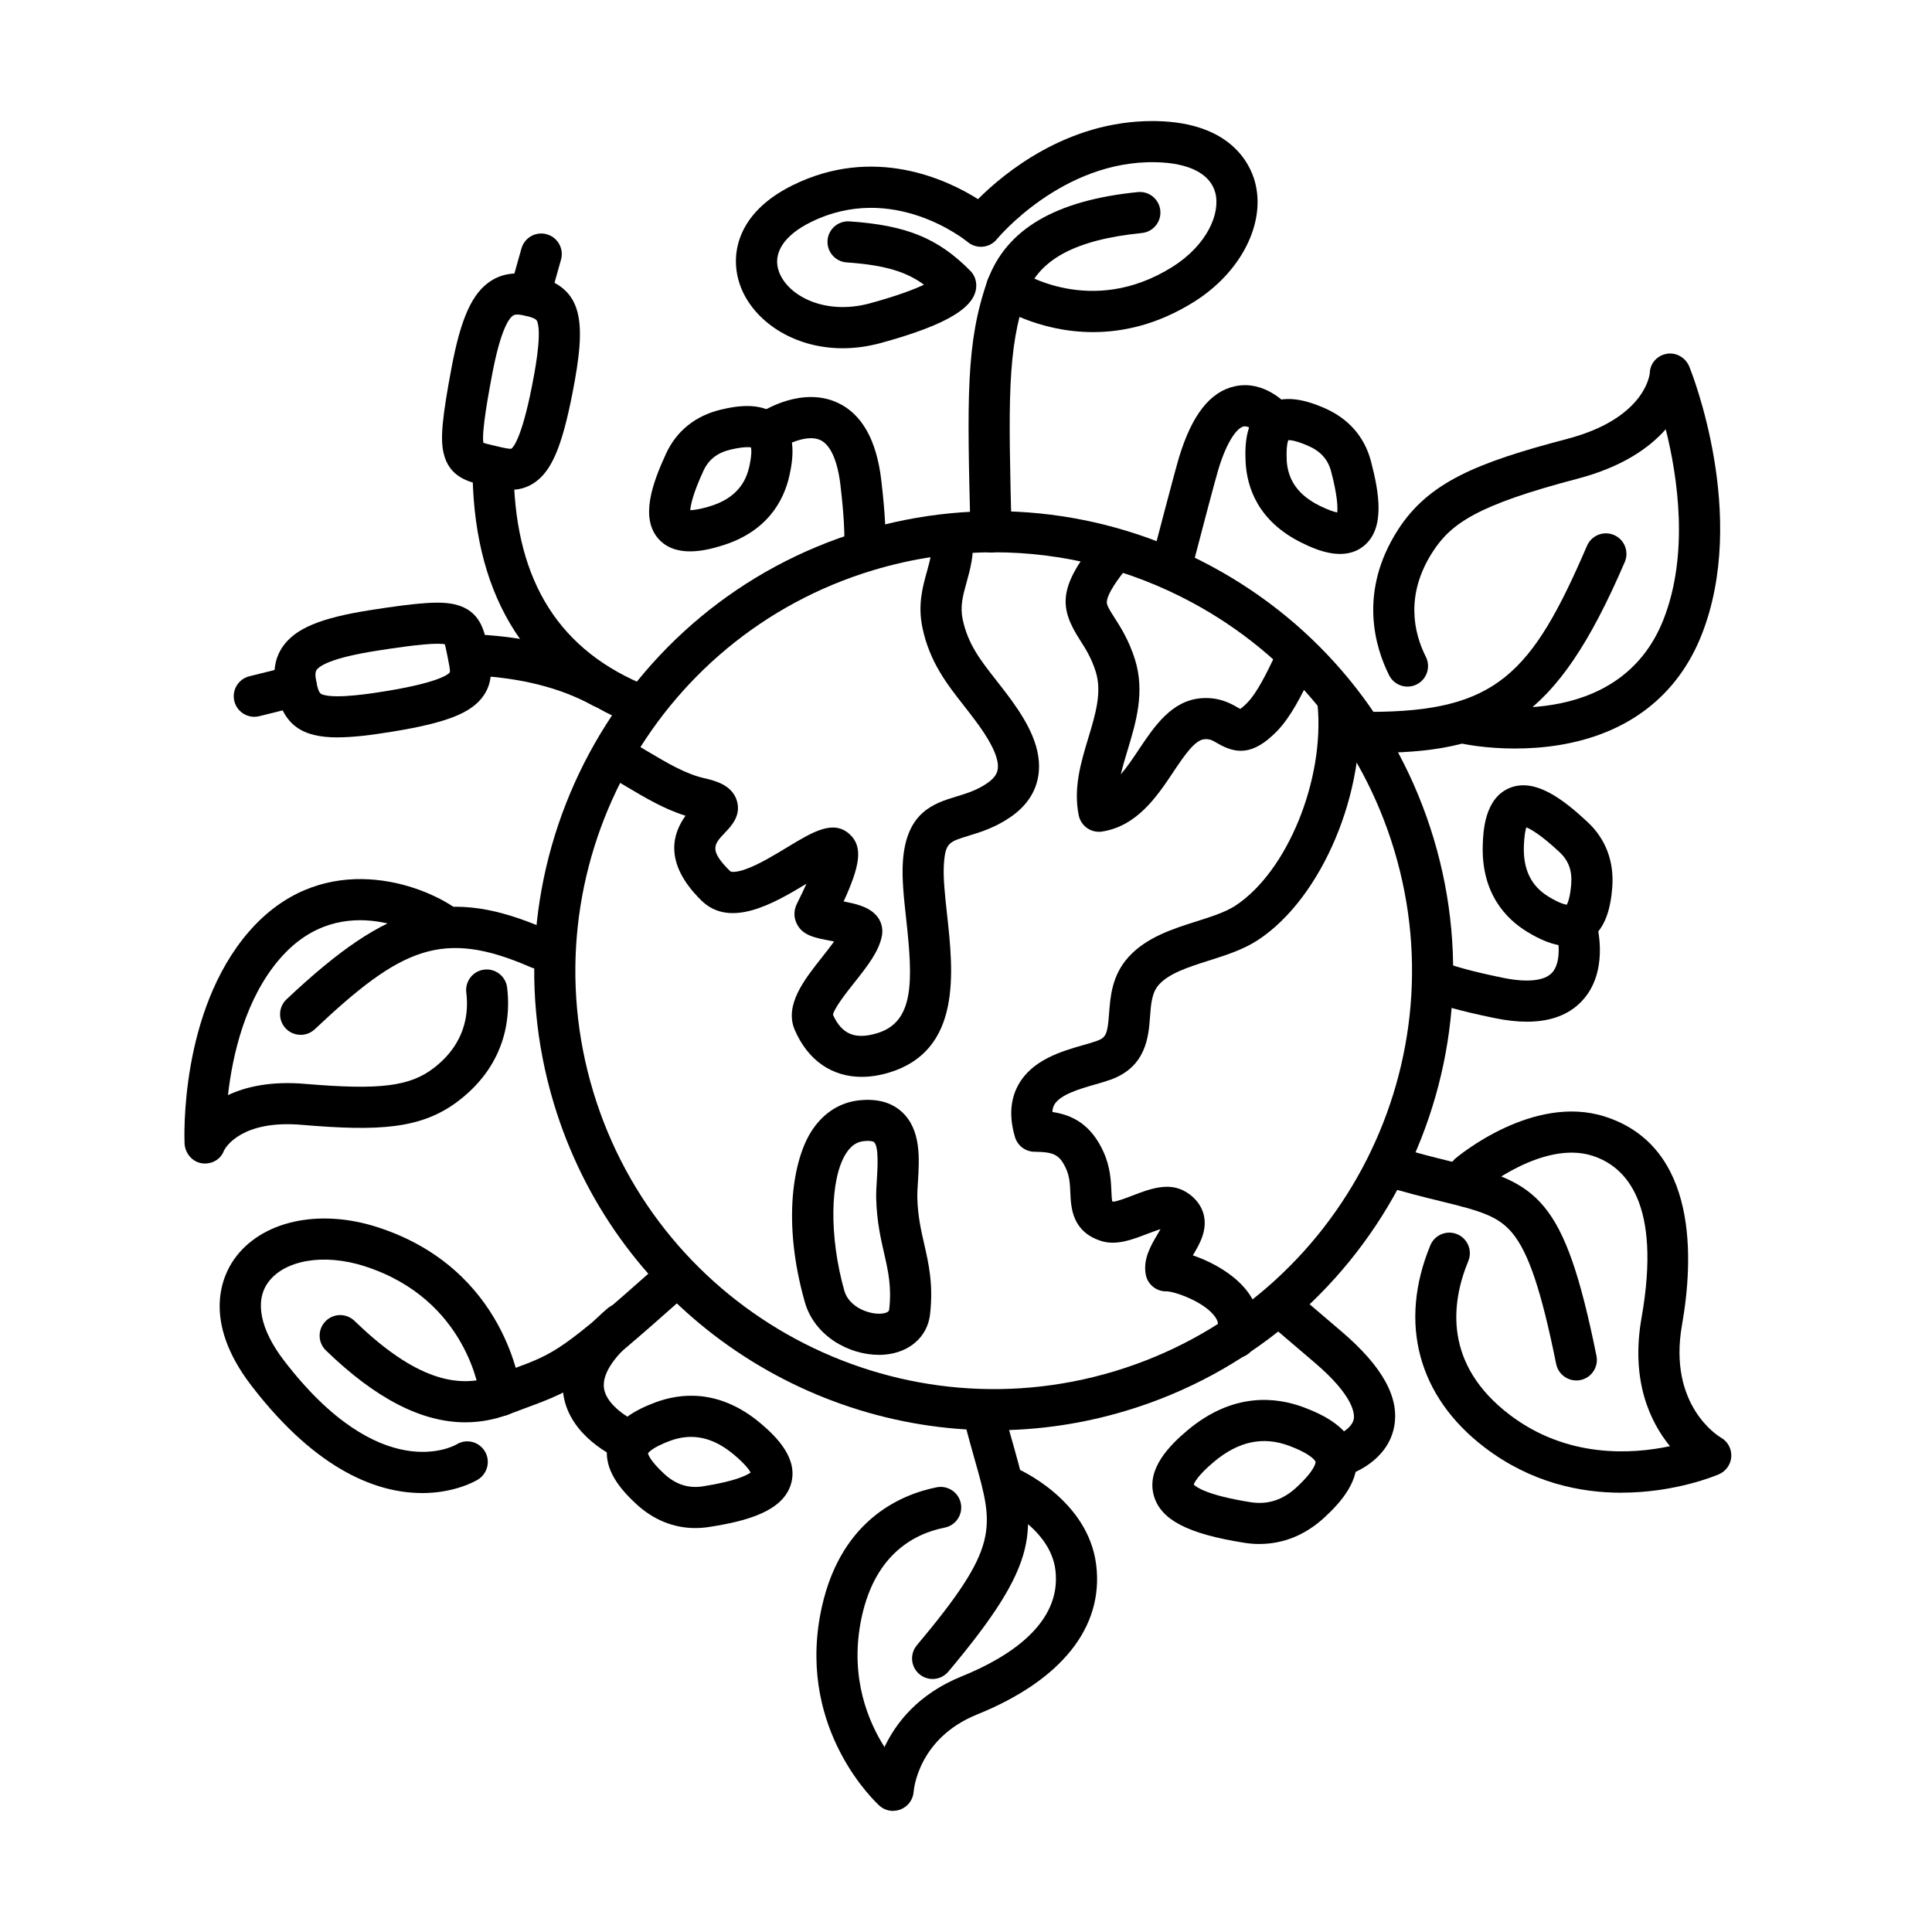 <?xml version="1.0" encoding="UTF-8"?>
<!-- Uploaded to: SVG Repo, www.svgrepo.com, Generator: SVG Repo Mixer Tools -->
<svg fill="#000000" width="800px" height="800px" version="1.1" viewBox="144 144 512 512" xmlns="http://www.w3.org/2000/svg">
 <g>
  <path d="m407.4 523.04c-52.324 0-100.79-34.027-116.64-86.645-19.359-64.285 17.172-132.33 81.457-151.7 31.141-9.379 64.066-6.074 92.719 9.309 28.648 15.383 49.602 41.012 58.98 72.148 19.359 64.285-17.172 132.33-81.457 151.7-11.66 3.516-23.457 5.188-35.062 5.188zm0.082-232.68c-10.742 0-21.551 1.578-32.121 4.766-58.523 17.637-91.797 79.598-74.164 138.12 17.637 58.527 79.598 91.789 138.12 74.164 58.527-17.637 91.801-79.594 74.164-138.12-8.547-28.352-27.617-51.68-53.695-65.684-16.355-8.781-34.246-13.242-52.301-13.242z"/>
  <path d="m372.36 429.38c-7.852 0-14.219-4.328-17.715-12.375-2.871-6.613 2.477-13.359 7.191-19.316 0.973-1.227 2.188-2.762 3.207-4.188-0.281-0.055-0.555-0.109-0.793-0.152-4.383-0.828-7.555-1.426-9.098-4.551-0.828-1.66-0.816-3.559 0.008-5.231 1.047-2.098 1.891-3.879 2.562-5.367-8.652 5.231-20.234 11.949-27.879 4.414-10.316-10.172-7.363-18.008-4.168-22.438-5.566-1.719-10.59-4.707-15.477-7.602-1.367-0.82-2.75-1.637-4.141-2.426-2.613-1.48-3.531-4.812-2.051-7.43 1.48-2.613 4.805-3.531 7.43-2.051 1.453 0.824 2.887 1.68 4.32 2.535 5.113 3.031 9.953 5.902 14.867 7.027 2.57 0.59 7.363 1.68 8.652 5.965 1.184 3.914-1.441 6.684-3.188 8.52-2.859 3.016-4.305 4.531 1.398 10.145 0.293 0.289 1.664 0.379 4.242-0.555 3.414-1.234 7.418-3.652 10.941-5.793 6.82-4.125 12.207-7.375 16.52-3.406 3.633 3.34 2.66 8.465-1.617 17.781 1.52 0.297 3.035 0.625 4.379 1.078 6.285 2.109 6.012 6.594 5.785 7.922-0.738 4.211-3.961 8.27-7.367 12.566-1.879 2.371-5.328 6.731-5.621 8.48 2.363 5.195 5.894 6.648 11.77 4.859 9.863-3.016 9.426-13.949 7.629-30.285-0.609-5.496-1.172-10.688-0.871-15.184 0.879-13.176 8.273-15.438 14.219-17.246 2.672-0.816 5.441-1.66 8.156-3.539 2.16-1.5 2.598-2.762 2.742-3.59 0.445-2.531-1.227-6.465-4.957-11.676-1.309-1.824-2.66-3.551-3.969-5.223-4.496-5.723-9.137-11.652-11.023-20.758-1.246-5.996 0.051-10.691 1.207-14.84 0.809-2.926 1.508-5.457 1.277-8.254-0.242-2.996 1.992-5.629 4.988-5.875 3.004-0.227 5.629 1.988 5.875 4.984 0.391 4.731-0.691 8.617-1.645 12.051-0.973 3.523-1.742 6.301-1.035 9.715 1.371 6.613 4.703 10.863 8.926 16.246 1.383 1.762 2.816 3.59 4.262 5.606 3.848 5.383 8.109 12.504 6.828 19.887-0.734 4.258-3.188 7.856-7.273 10.68-4.113 2.852-8.027 4.039-11.18 5.004-5.211 1.59-6.148 1.879-6.531 7.555-0.234 3.531 0.285 8.254 0.836 13.27 1.672 15.199 3.961 36.023-15.281 41.898-2.555 0.781-5.012 1.16-7.348 1.16z"/>
  <path d="m471.46 503.92c-0.727 0-1.461-0.145-2.172-0.453-2.758-1.199-4.019-4.414-2.824-7.176 0.43-0.98 0.52-1.859-0.359-3.18-2.746-4.102-10.906-6.891-12.926-6.891-2.668 0.09-5.047-1.789-5.539-4.441-0.77-4.121 1.363-7.711 3.07-10.598 0.254-0.426 0.555-0.945 0.836-1.441-1.152 0.344-2.57 0.887-3.57 1.27-3.996 1.535-8.137 3.113-12.121 1.871-7.766-2.434-8.039-8.91-8.203-12.777-0.09-2.188-0.18-4.258-1.098-6.301-1.762-3.926-3.387-4.504-8.434-4.578-2.383-0.035-4.469-1.617-5.141-3.894-1.562-5.258-1.273-9.898 0.863-13.785 3.676-6.711 11.566-8.973 17.324-10.617 1.301-0.371 2.516-0.719 3.461-1.062 2.481-0.891 2.879-1.77 3.289-7.273 0.336-4.484 0.75-10.082 5.121-14.938 4.719-5.25 11.785-7.504 18.023-9.48 3.961-1.254 7.691-2.445 10.316-4.16 13.758-9 23.73-33.418 21.785-53.332-0.289-2.996 1.898-5.66 4.894-5.949 3.016-0.289 5.66 1.898 5.949 4.894 2.332 23.875-9.637 52.371-26.672 63.512-3.867 2.535-8.5 4.004-12.977 5.422-5.394 1.719-10.48 3.332-13.223 6.375-1.887 2.098-2.106 5.051-2.359 8.473-0.398 5.305-0.992 13.312-10.473 16.719-1.27 0.453-2.668 0.855-4.141 1.281-3.914 1.117-9.277 2.66-10.777 5.383-0.289 0.527-0.453 1.156-0.492 1.891 5.305 0.789 10.273 3.289 13.586 10.66 1.781 3.961 1.934 7.629 2.055 10.309 0.035 0.926 0.09 2.141 0.227 2.715 0.055 0.027 0.117 0.043 0.199 0.082 0.98 0 3.551-1 5.113-1.598 4.512-1.734 9.625-3.699 14.102-1.047 3.18 1.879 4.359 4.316 4.805 6.023 1.07 4.203-1.09 7.891-2.859 10.859 5.457 1.836 11.684 5.441 14.953 10.242 2.891 4.242 3.391 9.117 1.391 13.715-0.891 2.051-2.898 3.277-5.004 3.277z"/>
  <path d="m376.91 503.05c-7.945 0-17.078-4.984-19.633-14.012-6.102-21.566-2.934-37.75 1.637-45.051 2.832-4.531 6.863-7.375 11.66-8.238 0.055-0.008 0.109-0.016 0.164-0.027 5.176-0.762 9.316 0.227 12.285 2.961 5.094 4.688 4.621 12.332 4.242 18.48-0.102 1.598-0.191 3.106-0.164 4.25 0.125 4.84 0.953 8.453 1.824 12.277 1.199 5.266 2.441 10.715 1.555 18.59-0.672 5.965-5.414 10.168-12.078 10.715-0.492 0.035-0.992 0.062-1.492 0.062zm-4.492-56.559c-1.102 0.211-2.719 0.801-4.269 3.269-4.25 6.805-4.414 22.066-0.391 36.309 1.219 4.312 6.531 6.32 9.754 6.055 1.352-0.109 2.07-0.473 2.133-1.078 0.684-6.031-0.262-10.164-1.352-14.949-0.91-3.977-1.934-8.492-2.09-14.41-0.043-1.629 0.062-3.371 0.184-5.215 0.172-2.797 0.535-8.617-0.738-9.781-0.234-0.215-1.18-0.508-3.231-0.215z"/>
  <path d="m435.21 364.43c-2.551 0-4.82-1.801-5.34-4.379-1.453-7.238 0.582-13.984 2.551-20.504 1.883-6.223 3.652-12.086 1.973-17.5-1.152-3.695-2.707-6.121-4.203-8.461-5.305-8.273-5.922-13.707 3.965-25.938 1.891-2.344 5.324-2.707 7.668-0.809 2.34 1.891 2.703 5.32 0.809 7.664-4.227 5.223-5.215 7.731-5.305 8.91-0.074 0.906 0.5 1.906 2.035 4.293 1.625 2.535 3.84 6.004 5.43 11.109 2.68 8.605 0.227 16.727-1.945 23.891-0.672 2.223-1.324 4.394-1.816 6.5 1.652-1.906 3.207-4.238 4.805-6.629 4.031-6.027 8.602-12.867 16.383-13.531 4.848-0.414 8.008 1.418 9.898 2.516 0.172 0.102 0.371 0.219 0.562 0.32 0.363-0.254 0.98-0.746 1.906-1.691 2.57-2.633 5.148-7.961 7.031-11.867 0.344-0.707 0.66-1.379 0.969-1.996 1.336-2.699 4.606-3.805 7.305-2.473 2.695 1.336 3.805 4.606 2.469 7.301-0.293 0.59-0.609 1.234-0.938 1.918-2.332 4.82-5.238 10.832-9.043 14.73-6.375 6.527-10.898 5.992-15.738 3.176-1.371-0.797-2.051-1.207-3.488-1.078-2.559 0.215-5.445 4.547-8.246 8.734-4.258 6.375-9.57 14.312-18.879 15.738-0.281 0.043-0.551 0.062-0.824 0.062z"/>
  <path d="m410.85 225.61c-0.629 0-1.254-0.109-1.883-0.336-2.824-1.035-4.273-4.168-3.242-6.992 4.977-13.547 17.992-21.195 39.805-23.375 3.004-0.309 5.668 1.891 5.965 4.879 0.301 2.996-1.887 5.664-4.875 5.965-17.48 1.754-27.227 6.93-30.66 16.293-0.805 2.203-2.894 3.566-5.109 3.566z"/>
  <path d="m367.31 236.29c-13.215 0-23.613-7.328-27.027-16.301-3.106-8.16-1.141-19.496 13.688-26.852 21.586-10.707 40.918-1.59 49.211 3.633 6.883-6.875 23.52-20.688 46.195-20.688 0.391 0 0.77 0 1.16 0.012 19.605 0.406 24.719 11.324 26.008 16 3.027 10.969-3.633 24.102-16.18 31.938-9.609 6.004-18.781 7.981-26.699 7.981-14.805 0-25.219-6.91-25.871-7.356-2.488-1.688-3.137-5.074-1.445-7.562 1.688-2.488 5.074-3.133 7.562-1.445 0.758 0.5 19.273 12.516 40.676-0.852 9.473-5.922 12.93-14.441 11.453-19.809-1.375-4.977-6.957-7.816-15.73-8-24.789-0.543-41.965 20.199-42.137 20.406-0.918 1.125-2.25 1.844-3.695 1.98-1.453 0.137-2.898-0.301-4.012-1.227-0.793-0.645-19.953-16.02-41.656-5.25-7.148 3.543-10.188 8.363-8.336 13.215 2.461 6.465 12.367 11.469 24.09 8.262 7.285-1.988 11.688-3.688 14.305-4.93-4.586-3.352-10.137-5.195-20.496-5.902-3.008-0.211-5.269-2.809-5.066-5.812 0.207-3.004 2.797-5.258 5.809-5.066 15.105 1.035 23.484 4.457 32.023 13.094 0.906 0.918 1.461 2.133 1.559 3.426 0.457 5.965-7.336 10.812-25.254 15.707-3.504 0.953-6.891 1.398-10.125 1.398z"/>
  <path d="m326.88 290.12c-3.023 0-6.184-0.781-8.465-3.422-4.738-5.512-1.605-14.449 2.082-22.457 2.777-6.023 7.789-10.062 14.52-11.68 4.668-1.117 11.379-2.117 15.746 2.199 4.332 4.285 3.441 10.879 2.398 15.465-1.473 6.445-5.859 14.902-18.383 18.531-1.641 0.484-4.691 1.363-7.898 1.363zm15.148-27.613c-0.883 0-2.289 0.137-4.461 0.652-3.504 0.844-5.785 2.633-7.164 5.641-2.805 6.094-3.387 9.105-3.469 10.406 0.816-0.02 2.297-0.191 4.812-0.918 6.047-1.75 9.582-5.184 10.789-10.488 0.727-3.188 0.598-4.676 0.488-5.223-0.199-0.035-0.516-0.082-0.996-0.082z"/>
  <path d="m499.11 290.8c-4.133 0-8.184-2-10.133-2.953-11.699-5.746-14.551-14.84-14.879-21.441-0.234-4.695 0.039-11.34 5.051-14.809 5.051-3.488 11.488-1.344 15.883 0.562 6.34 2.762 10.578 7.609 12.27 14.02 2.242 8.527 3.777 17.871-1.855 22.477-1.934 1.582-4.148 2.144-6.336 2.144zm-14.129-24.938c0.27 5.438 3.148 9.426 8.809 12.203 2.352 1.156 3.785 1.59 4.586 1.746 0.145-1.301 0.098-4.367-1.609-10.852-0.844-3.199-2.769-5.359-6.074-6.805-3.172-1.379-4.715-1.535-5.277-1.516-0.199 0.52-0.582 1.953-0.418 5.223z"/>
  <path d="m373.21 291.26h-0.117c-3.008-0.062-5.394-2.543-5.34-5.547 0-0.094 0.035-4.152-1.035-13.242-0.766-6.394-2.644-10.598-5.305-11.844-3.449-1.605-8.789 1.102-10.035 1.918-2.523 1.652-5.894 0.945-7.547-1.578-1.641-2.516-0.941-5.894 1.582-7.547 1.125-0.738 11.234-7.047 20.605-2.672 6.391 2.981 10.262 9.855 11.523 20.434 1.188 10.051 1.117 14.547 1.117 14.73-0.066 2.969-2.488 5.34-5.449 5.34z"/>
  <path d="m559.43 394.68c-3.941 0-7.789-1.973-10.652-3.707-5.656-3.422-12.305-10.234-11.824-23.266 0.129-3.324 0.457-12.141 7.102-14.883 6.723-2.769 14.223 3.004 20.668 9.023 4.852 4.523 7.102 10.562 6.531 17.445-0.398 4.789-1.562 11.473-7.027 14.258-1.574 0.801-3.18 1.129-4.777 1.129zm-10.941-31.43c-0.246 0.781-0.547 2.242-0.645 4.856-0.238 6.293 1.914 10.727 6.574 13.539 2.797 1.699 4.25 2.047 4.793 2.109 0.281-0.492 0.883-1.926 1.172-5.367 0.301-3.598-0.68-6.32-3.106-8.574-4.902-4.574-7.582-6.074-8.801-6.562z"/>
  <path d="m548.64 414.76c-2.578 0-5.391-0.312-8.445-0.938-9.914-2.023-14.164-3.504-14.336-3.57-2.836-1.008-4.324-4.113-3.324-6.953 1-2.836 4.113-4.312 6.945-3.324 0.129 0.043 3.981 1.352 12.895 3.168 6.285 1.281 10.863 0.816 12.887-1.309 2.535-2.66 1.801-8.379 1.344-10.168-0.742-2.906 1-5.875 3.906-6.629 2.898-0.754 5.867 0.961 6.637 3.859 0.348 1.297 3.16 12.875-3.941 20.402-3.422 3.633-8.309 5.461-14.566 5.461z"/>
  <path d="m328.25 548.95c-5.769 0-11.145-2.195-15.719-6.445-3.832-3.562-8.773-9.035-7.512-15.477 1.254-6.383 7.766-9.523 12.559-11.34 6.773-2.562 17.145-3.668 28.07 5.574 4.324 3.66 9.863 9.301 8.008 15.891-2.106 7.492-12.176 10.027-21.746 11.508-1.227 0.191-2.445 0.289-3.652 0.289zm-12.523-19.812c0.062 0.344 0.57 1.988 4.223 5.383 3.078 2.871 6.445 3.969 10.281 3.379 8.77-1.363 11.766-2.981 12.695-3.668-0.363-0.691-1.41-2.18-4.324-4.648-5.594-4.742-11.215-5.949-17.172-3.699-4.449 1.68-5.504 2.961-5.695 3.254z"/>
  <path d="m310.33 531.11c-0.719 0-1.445-0.145-2.152-0.445-1.344-0.582-13.215-5.973-14.883-17.098-1.137-7.582 2.805-15.266 11.723-22.84 2.297-1.945 5.731-1.66 7.684 0.625 1.941 2.301 1.66 5.731-0.629 7.684-4.023 3.414-8.68 8.426-8 12.914 0.68 4.523 6.812 8.02 8.41 8.707 2.762 1.191 4.039 4.394 2.852 7.156-0.891 2.062-2.898 3.297-5.012 3.297z"/>
  <path d="m455.06 297.04c-0.453 0-0.918-0.055-1.379-0.184-2.918-0.762-4.66-3.731-3.898-6.648 0.227-0.871 5.566-21.32 6.641-24.891 3.414-11.332 8.262-17.523 14.816-18.949 7.801-1.699 13.551 4.547 14.188 5.266 1.988 2.262 1.762 5.703-0.5 7.691s-5.703 1.762-7.691-0.5c-0.609-0.652-2.434-2.098-3.695-1.805-1.598 0.371-4.316 3.586-6.684 11.449-0.82 2.699-4.633 17.207-6.531 24.5-0.637 2.453-2.852 4.078-5.266 4.078z"/>
  <path d="m477.79 553.18c-1.336 0-2.688-0.109-4.059-0.328-15.004-2.363-22.176-6.113-23.965-12.543-1.973-7.055 4.113-13.191 8.852-17.199 12.086-10.188 23.531-8.945 31.004-6.109 5.25 1.996 12.379 5.438 13.711 12.312 1.344 6.922-4.094 12.906-8.309 16.801-5.031 4.656-10.926 7.055-17.246 7.055zm-17.438-15.758c0.609 0.637 3.481 2.844 15.074 4.676 4.551 0.711 8.547-0.578 12.195-3.969 5.215-4.82 5.016-6.707 5.016-6.727s-0.512-1.781-6.887-4.207c-6.981-2.648-13.555-1.262-20.102 4.25-4.144 3.496-5.086 5.379-5.297 5.977z"/>
  <path d="m499.44 535.19c-2.309 0-4.461-1.48-5.195-3.805-0.906-2.867 0.684-5.93 3.543-6.836 1.105-0.375 4.496-2.027 4.969-4.477 0.234-1.238 0.199-5.969-10.371-14.977l-11.969-10.207 7.074-8.289 11.969 10.207c10.969 9.352 15.547 17.68 13.973 25.453-1.832 9.09-11.277 12.332-12.34 12.676-0.543 0.172-1.109 0.254-1.652 0.254z"/>
  <path d="m406.64 290.42c-2.941 0-5.367-2.352-5.449-5.312-0.887-35.617-1.25-50.363 4.504-66.754 1-2.844 4.106-4.332 6.949-3.332 2.84 0.996 4.332 4.106 3.332 6.945-5.094 14.512-4.738 28.668-3.894 62.879 0.07 3.004-2.309 5.512-5.312 5.582h-0.137z"/>
  <path d="m267.33 520.93c-11.605 0-23.801-6.301-36.969-19.059-2.16-2.098-2.215-5.539-0.117-7.703 2.09-2.16 5.539-2.215 7.703-0.117 14.363 13.91 26.078 18.562 36.859 14.629 2.832-1.027 5.957 0.426 6.981 3.25 1.039 2.824-0.426 5.957-3.25 6.984-3.688 1.344-7.418 2.016-11.215 2.016z"/>
  <path d="m255.84 539.67c-11.113 0-27.422-5.258-45.25-28.504-13.223-17.246-7.582-29.141-4.539-33.453 7.109-10.098 22.336-13.523 37.895-8.527 34.316 11.016 38.02 42.707 38.156 44.043 0.32 2.996-1.852 5.676-4.848 5.984-2.996 0.316-5.676-1.852-5.984-4.852-0.117-1.035-3.25-26.008-30.656-34.805-10.816-3.481-21.371-1.652-25.656 4.43-3.484 4.957-1.926 12.441 4.285 20.551 25.582 33.371 44.953 22.703 45.762 22.238 2.559-1.578 5.883-0.762 7.465 1.801 1.578 2.559 0.754 5.938-1.809 7.519-0.5 0.309-6.047 3.586-14.809 3.586z"/>
  <path d="m276.68 519.25c-2.195 0-4.266-1.336-5.094-3.516-1.07-2.812 0.348-5.957 3.152-7.027 1.789-0.68 3.379-1.273 4.832-1.809 11.703-4.312 13.203-4.875 38.812-27.625 2.242-1.996 5.691-1.797 7.691 0.457 1.996 2.25 1.797 5.691-0.453 7.691-26.262 23.336-28.645 24.672-42.281 29.703-1.418 0.527-2.973 1.098-4.723 1.762-0.637 0.246-1.289 0.355-1.938 0.355z"/>
  <path d="m198.36 452.35c-0.281 0-0.57-0.02-0.852-0.066-2.582-0.379-4.477-2.676-4.598-5.285-0.062-1.414-1.297-34.961 17.074-56.121 18.406-21.203 43.344-13.656 53.957-6.707 2.516 1.652 3.227 5.019 1.574 7.543-1.645 2.516-5.023 3.227-7.547 1.574-0.918-0.594-23.039-14.523-39.758 4.731-9.254 10.66-12.605 25.699-13.793 36.195 4.766-2.242 11.387-3.75 20.469-2.977 19.785 1.68 27.77 0.68 34.145-4.262 8.316-6.438 9.234-14.391 8.543-19.934-0.371-2.984 1.746-5.711 4.734-6.082 2.977-0.371 5.711 1.742 6.082 4.731 0.855 6.84 0.336 19.805-12.688 29.895-9.934 7.703-21.375 8.227-41.742 6.504-15.922-1.355-20.172 5.965-20.598 6.801-0.781 2.152-2.777 3.449-5.012 3.449z"/>
  <path d="m223.67 418.24c-1.441 0-2.894-0.574-3.969-1.707-2.059-2.188-1.961-5.641 0.23-7.703 27.367-25.797 42.859-29.949 69.07-18.496 2.758 1.207 4.012 4.414 2.812 7.172-1.207 2.762-4.422 4.016-7.172 2.816-23.43-10.234-34.32-5.148-57.23 16.445-1.055 0.992-2.398 1.48-3.731 1.48z"/>
  <path d="m545.55 342.37c-7.984 0-13.688-1.219-14.023-1.289-2.941-0.637-4.805-3.543-4.168-6.484 0.637-2.945 3.551-4.805 6.484-4.168 1.582 0.336 39.141 7.988 51.008-22.285 6.785-17.301 3.777-37.641 0.59-50.391-4.34 4.93-11.523 9.996-23.383 13.113-26.523 6.965-33.527 11.82-38.43 19.457-7.273 11.344-4.977 21.352-1.762 27.746 1.352 2.688 0.262 5.965-2.426 7.309-2.688 1.352-5.965 0.262-7.309-2.426-3.672-7.309-8.246-22.039 2.324-38.52 8.098-12.625 20.914-17.836 44.832-24.109 20.078-5.269 21.805-16.383 21.922-17.402 0.047-2.578 1.891-4.668 4.422-5.148 2.551-0.488 5.094 1.008 6.066 3.414 0.645 1.598 15.664 39.402 3.297 70.934-6.375 16.234-19.508 26.391-37.996 29.359-4.078 0.652-7.992 0.879-11.461 0.879z"/>
  <path d="m507.11 343.55h-0.762c-3.008-0.012-5.441-2.461-5.43-5.469 0.008-3.004 2.449-5.43 5.445-5.43h0.59c33.594 0 42.984-10.008 57.621-44.016 1.188-2.762 4.394-4.039 7.156-2.852 2.762 1.191 4.039 4.394 2.852 7.156-9.273 21.551-17.602 33.836-27.852 41.102-11.051 7.828-23.855 9.496-39.613 9.496z"/>
  <path d="m380.68 623.91c-1.316 0-2.617-0.473-3.625-1.391-0.871-0.789-21.312-19.648-15.738-50.297 4.598-25.219 21.344-32.168 30.914-34.074 2.941-0.582 5.82 1.336 6.402 4.285 0.582 2.953-1.336 5.82-4.285 6.402-8.375 1.664-19.043 7.402-22.312 25.328-2.672 14.676 2.023 25.98 6.363 32.828 3.023-6.402 8.93-14.066 20.434-18.727 12.297-4.977 26.59-13.902 24.863-28.168-1.344-11.117-14.719-17.035-14.855-17.09-2.75-1.191-4.031-4.394-2.852-7.156 1.18-2.762 4.367-4.043 7.129-2.871 0.789 0.336 19.277 8.383 21.395 25.801 1.996 16.473-9.227 30.531-31.594 39.582-15.574 6.305-16.746 19.871-16.789 20.453-0.156 2.078-1.473 3.902-3.406 4.676-0.664 0.262-1.363 0.398-2.051 0.398z"/>
  <path d="m391.15 588.95c-1.234 0-2.477-0.418-3.496-1.273-2.305-1.934-2.606-5.367-0.672-7.672 21.879-26.07 20.496-30.938 15.367-49.055-0.871-3.078-1.852-6.559-2.844-10.508-0.727-2.926 1.055-5.875 3.969-6.602 2.914-0.727 5.875 1.055 6.602 3.969 0.945 3.777 1.898 7.172 2.754 10.168 6.137 21.68 6.91 29.922-17.512 59.027-1.078 1.281-2.621 1.945-4.176 1.945z"/>
  <path d="m573.71 539.59c-10.973 0-24.02-2.672-36.234-11.98-17.672-13.457-22.93-32.98-14.43-53.578 1.145-2.777 4.332-4.106 7.109-2.961 2.781 1.145 4.106 4.332 2.961 7.113-4.641 11.25-6.504 27.441 10.961 40.746 15.203 11.578 32.41 10.469 42.48 8.324-5.211-6.383-10.488-17.309-7.527-34.043 5.359-30.348-4.148-40.102-13.059-42.934-13.078-4.152-29.043 8.906-29.203 9.035-2.301 1.941-5.742 1.652-7.684-0.645-1.945-2.297-1.652-5.742 0.645-7.684 0.836-0.699 20.586-17.117 39.527-11.098 24.91 7.918 23.531 37.996 20.496 55.215-3.777 21.395 9.719 29.531 10.289 29.867 1.809 1.008 2.871 2.949 2.769 5.019-0.098 2.07-1.398 3.898-3.293 4.715-0.773 0.336-11.535 4.875-25.82 4.875z"/>
  <path d="m561.74 509.83c-2.543 0-4.812-1.777-5.34-4.367-3.941-19.461-7.32-29.523-11.641-34.715-3.769-4.531-8.52-5.852-18.898-8.395-4.359-1.07-9.289-2.277-15.109-4.066-2.879-0.891-4.488-3.934-3.598-6.812s3.941-4.484 6.812-3.594c5.512 1.695 10.277 2.867 14.492 3.902 23.02 5.641 30.039 9.156 38.621 51.527 0.598 2.953-1.309 5.82-4.258 6.422-0.363 0.07-0.727 0.109-1.09 0.109z"/>
  <path d="m313.81 336.45c-0.672 0-1.344-0.129-2.004-0.383-27.543-10.914-41.863-33.074-42.562-65.855-0.066-3.004 2.324-5.504 5.328-5.566 3.023-0.047 5.504 2.324 5.566 5.332 0.609 28.375 12.277 46.684 35.68 55.957 2.797 1.105 4.168 4.277 3.062 7.074-0.848 2.133-2.898 3.441-5.07 3.441z"/>
  <path d="m279.27 273.81c-2.133 0-4.176-0.488-5.984-0.918l-1.207-0.281c-3.832-0.891-9.09-2.113-10.543-8.617-0.871-3.894-0.344-9.41 2.152-22.684 2.461-13.031 5.457-19.645 10.352-22.832 3.16-2.059 6.949-2.531 11.559-1.453 13.277 3.117 13.84 12.18 10.082 31.305-2.809 14.285-5.594 20.723-10.297 23.746-2.035 1.309-4.106 1.734-6.106 1.734zm-7.164-12.449c0.582 0.199 1.598 0.434 2.453 0.637l1.262 0.297c1.262 0.301 3.168 0.754 3.688 0.609 0.227-0.137 2.559-1.816 5.484-16.672 0.633-3.234 2.566-13.07 1.469-16.754-0.199-0.684-0.336-1.137-3.352-1.836-2.324-0.543-2.922-0.156-3.121-0.027-1.117 0.727-3.324 3.734-5.586 15.719-0.789 4.215-2.844 15.059-2.297 18.035z"/>
  <path d="m284.34 227.78c-0.492 0-0.98-0.062-1.48-0.211-2.898-0.816-4.586-3.82-3.769-6.719l3.098-10.996c0.816-2.898 3.82-4.586 6.719-3.769 2.898 0.816 4.586 3.824 3.769 6.719l-3.098 11c-0.68 2.406-2.859 3.977-5.238 3.977z"/>
  <path d="m303.58 331.59c-0.891 0-1.789-0.219-2.617-0.672-8.336-4.586-18.68-7.231-30.723-7.863-3.004-0.156-5.309-2.727-5.156-5.731 0.152-3.008 2.68-5.305 5.731-5.16 13.703 0.719 25.609 3.816 35.398 9.199 2.633 1.453 3.594 4.769 2.152 7.402-0.992 1.809-2.859 2.824-4.777 2.824z"/>
  <path d="m233.49 339.42c-9.441 0-14.445-3.215-16.344-12.586-0.938-4.648-0.348-8.406 1.805-11.504 3.336-4.797 10.035-7.582 23.141-9.637 13.348-2.086 18.871-2.441 22.738-1.453 6.457 1.664 7.519 6.949 8.289 10.809l0.246 1.207c0.727 3.539 1.637 7.945-1.188 12.059-3.172 4.606-9.691 7.203-24.055 9.555-5.758 0.945-10.598 1.535-14.641 1.535zm26.527-24.828c-4.277 0-12.648 1.309-16.238 1.871-12.051 1.891-15.117 4.008-15.883 5.094-0.137 0.191-0.543 0.781-0.07 3.125 0.609 3.035 1.062 3.18 1.734 3.406 3.66 1.207 13.547-0.418 16.801-0.945 14.938-2.449 16.699-4.731 16.844-4.984 0.152-0.492-0.246-2.406-0.508-3.68l-0.254-1.27c-0.172-0.855-0.383-1.879-0.555-2.469-0.453-0.102-1.09-0.137-1.863-0.137z"/>
  <path d="m211.39 333.96c-2.441 0-4.668-1.66-5.285-4.141-0.727-2.926 1.055-5.875 3.977-6.602l11.09-2.75c2.914-0.727 5.875 1.051 6.602 3.977 0.727 2.922-1.055 5.875-3.977 6.602l-11.09 2.75c-0.445 0.109-0.879 0.164-1.316 0.164z"/>
 </g>
</svg>